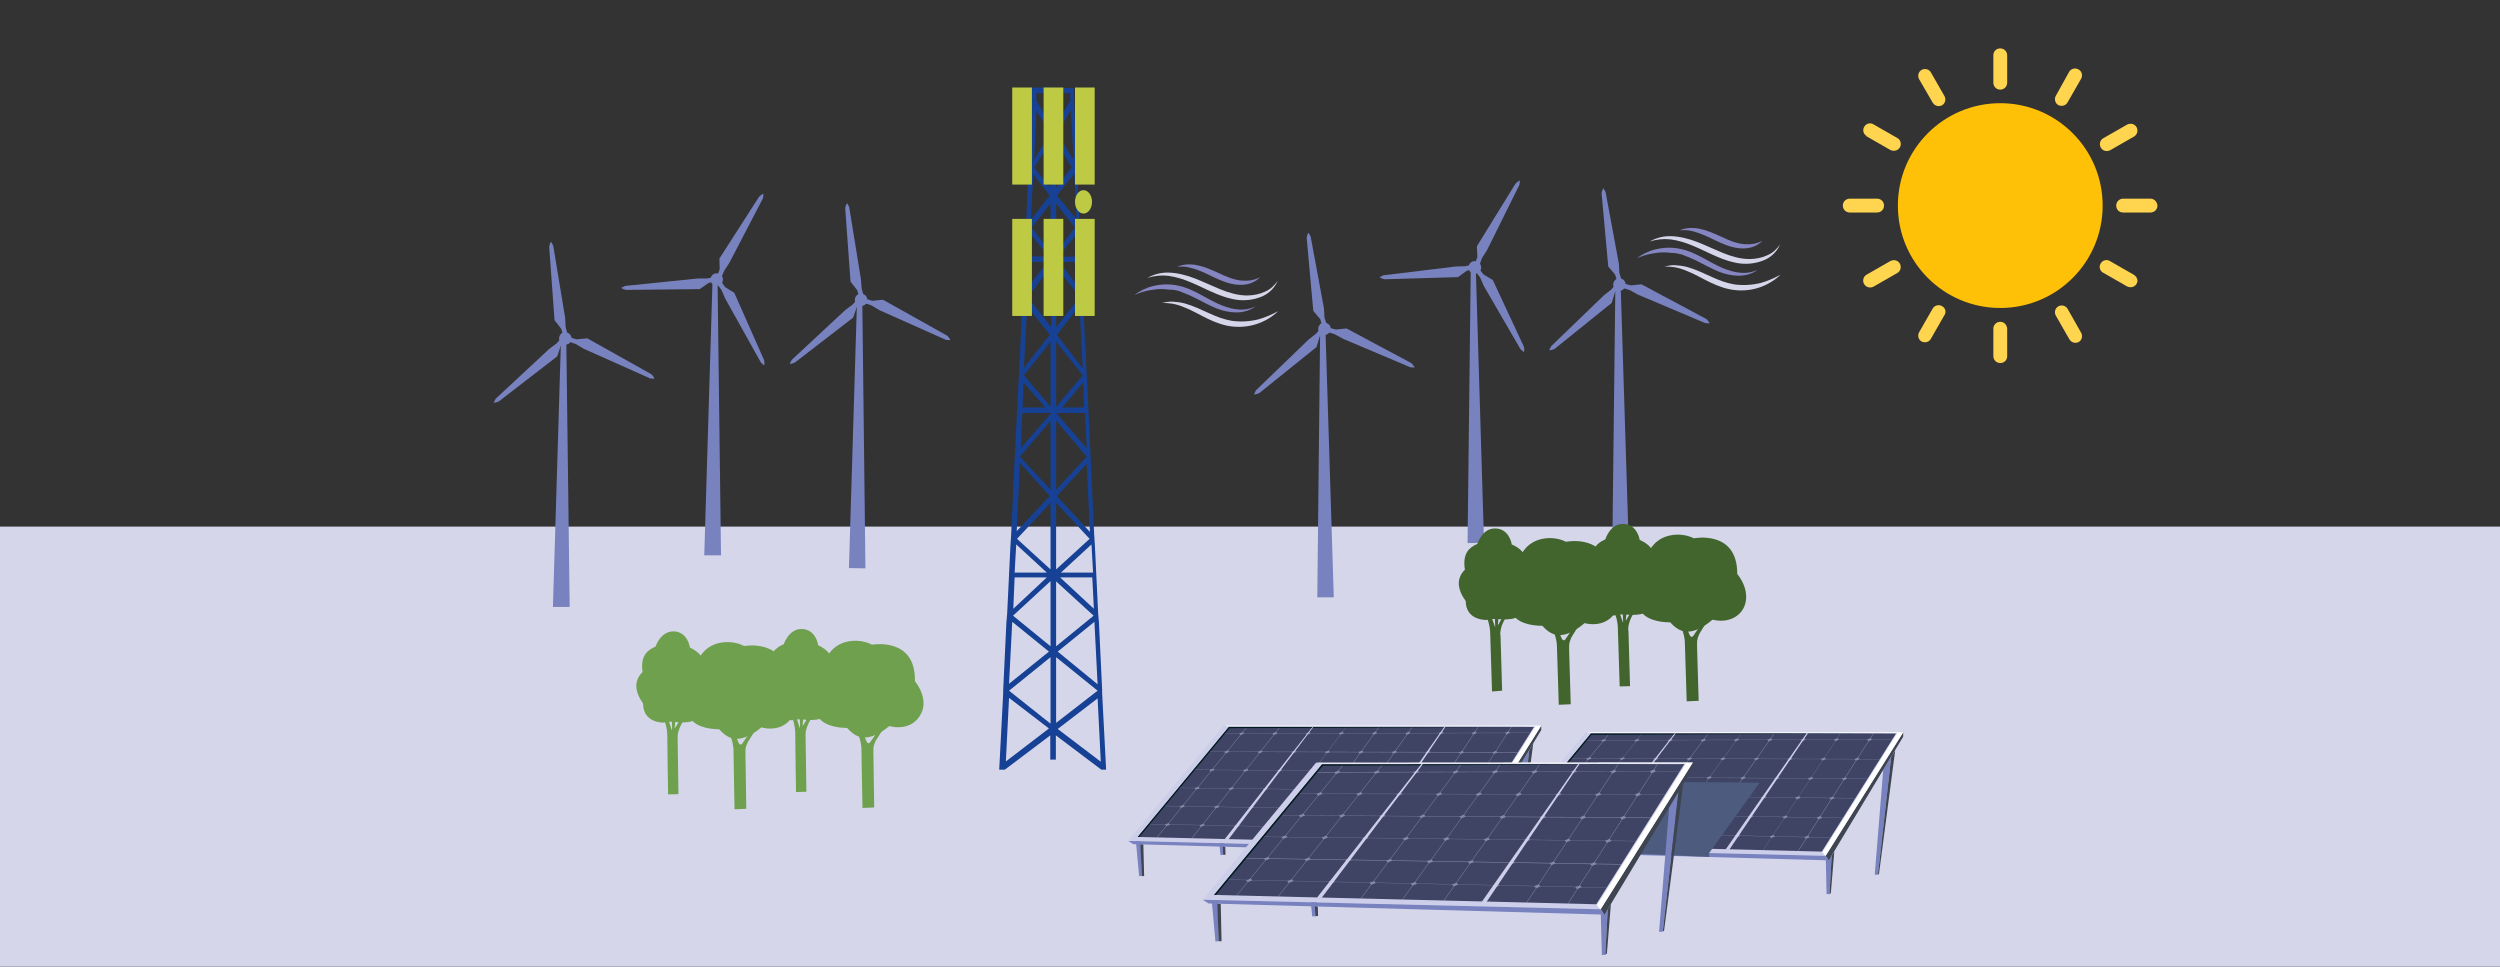 <?xml version="1.0" encoding="utf-8"?>
<!-- Generator: $$$/GeneralStr/196=Adobe Illustrator 27.6.0, SVG Export Plug-In . SVG Version: 6.00 Build 0)  -->
<svg version="1.1" id="Ebene_1" xmlns="http://www.w3.org/2000/svg" xmlns:xlink="http://www.w3.org/1999/xlink" x="0px" y="0px"
	 viewBox="0 0 940 363.6" style="enable-background:new 0 0 940 363.6;" xml:space="preserve">
<rect x="0" y="0" width="940" height="363.6" fill="#333333" stroke="none"/>
<style type="text/css">
	.st0{fill:#D6D6EB;}
	.st1{fill:#FFC107;}
	.st2{fill:#FFD54F;}
	.st3{fill:#7782BF;}
	.st4{fill:#3E4551;}
	.st5{fill:#CDCEE9;}
	.st6{fill:#3F4464;}
	.st7{fill:#001A1D;}
	.st8{fill:#FFFFFF;}
	.st9{opacity:0.49;}
	.st10{fill:#4D5B7F;}
	.st11{fill:#8585C2;}
	.st12{fill:#6EA04E;}
	.st13{fill:#42652E;}
	.st14{fill:#164194;}
	.st15{fill:#BECA44;}
</style>
<g id="HG">
</g>
<g id="Globus">
</g>
<rect y="198" class="st0" width="940" height="165.5"/>
<g>
	<circle class="st1" cx="752.1" cy="77.3" r="38.5"/>
	<g>
		<path class="st2" d="M752.1,33.7c1.4,0,2.6-1.1,2.6-2.6V20.8c0-1.4-1.1-2.6-2.6-2.6s-2.6,1.1-2.6,2.6v10.3
			C749.5,32.5,750.6,33.7,752.1,33.7z"/>
		<path class="st2" d="M752.1,121c-1.4,0-2.6,1.1-2.6,2.6v10.3c0,1.4,1.1,2.6,2.6,2.6s2.6-1.1,2.6-2.6v-10.3
			C754.6,122.1,753.5,121,752.1,121z"/>
		<path class="st2" d="M808.6,74.7h-10.3c-1.4,0-2.6,1.1-2.6,2.6s1.1,2.6,2.6,2.6h10.3c1.4,0,2.6-1.1,2.6-2.6
			C811.1,75.9,810,74.7,808.6,74.7z"/>
		<path class="st2" d="M708.4,77.3c0-1.4-1.1-2.6-2.6-2.6h-10.3c-1.4,0-2.6,1.1-2.6,2.6c0,1.4,1.1,2.6,2.6,2.6h10.3
			C707.3,79.9,708.4,78.7,708.4,77.3z"/>
		<path class="st2" d="M726.7,38.6c0.5,0.8,1.3,1.3,2.2,1.3c0.5,0,0.9-0.1,1.3-0.3c1.2-0.7,1.6-2.3,0.9-3.5l-5.1-8.9
			c-0.7-1.2-2.3-1.6-3.5-0.9s-1.6,2.3-0.9,3.5L726.7,38.6z"/>
		<path class="st2" d="M777.4,116.1c-0.7-1.2-2.3-1.6-3.5-0.9s-1.6,2.3-0.9,3.5l5.1,8.9c0.5,0.8,1.3,1.3,2.2,1.3
			c0.5,0,0.9-0.1,1.3-0.3c1.2-0.7,1.6-2.3,0.9-3.5L777.4,116.1z"/>
		<path class="st2" d="M792.1,56.8c0.5,0,0.9-0.1,1.3-0.3l8.9-5.1c1.3-0.7,1.7-2.2,1.1-3.5c-0.7-1.3-2.2-1.7-3.5-1.1
			c-0.1,0-0.1,0.1-0.2,0.1l-8.9,5.1c-1.2,0.7-1.6,2.3-0.9,3.5C790.3,56.3,791.2,56.8,792.1,56.8L792.1,56.8L792.1,56.8z"/>
		<path class="st2" d="M710.7,98.2l-8.9,5.1c-1.2,0.7-1.6,2.3-0.9,3.5c0.5,0.8,1.3,1.3,2.2,1.3c0.5,0,0.9-0.1,1.3-0.3l8.9-5.1
			c1.3-0.7,1.7-2.2,1.1-3.5c-0.7-1.3-2.2-1.7-3.5-1.1C710.9,98.1,710.8,98.2,710.7,98.2L710.7,98.2z"/>
		<path class="st2" d="M701.9,51.3l8.9,5.1c0.4,0.2,0.8,0.3,1.3,0.3c1.4,0,2.6-1.1,2.6-2.6c0-0.9-0.5-1.8-1.3-2.2l-8.9-5.1
			c-1.2-0.8-2.8-0.4-3.5,0.8c-0.8,1.2-0.4,2.8,0.8,3.5C701.7,51.2,701.8,51.2,701.9,51.3L701.9,51.3z"/>
		<path class="st2" d="M802.3,103.3l-8.9-5.1c-1.2-0.8-2.8-0.4-3.5,0.8c-0.8,1.2-0.4,2.8,0.8,3.5c0.1,0,0.1,0.1,0.2,0.1l8.9,5.1
			c0.4,0.2,0.8,0.3,1.3,0.3c1.4,0,2.6-1.1,2.6-2.6C803.6,104.6,803.1,103.8,802.3,103.3L802.3,103.3L802.3,103.3z"/>
		<path class="st2" d="M773.9,39.5c0.4,0.2,0.8,0.3,1.3,0.3c0.9,0,1.8-0.5,2.2-1.3l5.1-8.9c0.7-1.2,0.3-2.8-1-3.5
			c-1.2-0.7-2.8-0.3-3.5,0.9l-5,9C772.3,37.2,772.7,38.8,773.9,39.5z"/>
		<path class="st2" d="M730.2,115.1c-1.2-0.7-2.8-0.3-3.5,0.9l-5.1,8.9c-0.7,1.2-0.3,2.8,0.9,3.5c0.4,0.2,0.8,0.3,1.3,0.3
			c0.9,0,1.8-0.5,2.2-1.3l5.1-8.9C731.9,117.4,731.5,115.8,730.2,115.1L730.2,115.1z"/>
	</g>
</g>
<g>
	<g>
		<g>
			<g>
				<path class="st3" d="M608.7,99.2l-5-27l-0.8-1.4c-0.5,0.5-0.7,1.9-0.7,1.9l2.5,27.5l2.6,3.1l0.7,2.3l1.7-0.4l-0.8-2.5
					L608.7,99.2z"/>
			</g>
		</g>
		<g>
			<g>
				<path class="st3" d="M605.8,108.9l-2.8,2.2l-19.8,19.1l-0.7,1.5c0.7,0.1,2-0.5,2-0.5l21.5-17.3l1.2-3.9l1.5-1.9l-1.2-1.2
					L605.8,108.9z"/>
			</g>
		</g>
		<g>
			<g>
				<path class="st3" d="M641.5,119.9l-24.3-13l-4,0.4l-2.3-0.6l-0.6,1.6l2.5,0.8l3.1,1.7l25.3,10.7l1.6,0.1
					C642.6,120.8,641.5,119.9,641.5,119.9z"/>
			</g>
		</g>
		<g>
			<g>
				<path class="st3" d="M607.7,105c-1.1,0.7-1.5,2.1-0.8,3.2s2.1,1.5,3.2,0.8c1.1-0.7,1.5-2.1,0.8-3.2
					C610.3,104.7,608.9,104.4,607.7,105z"/>
			</g>
		</g>
	</g>
	<g>
		<g>
			<polygon class="st3" points="607.4,105.2 606.2,208 612.5,207.9 609.3,105.2 			"/>
		</g>
	</g>
</g>
<g>
	<g>
		<g>
			<g>
				<path class="st3" d="M497.8,115.9l-5-27l-0.8-1.4c-0.5,0.5-0.7,1.9-0.7,1.9l2.5,27.5l2.6,3.1l0.7,2.3l1.7-0.4l-0.8-2.5
					L497.8,115.9z"/>
			</g>
		</g>
		<g>
			<g>
				<path class="st3" d="M494.8,125.5l-2.8,2.2l-19.8,19.1l-0.7,1.5c0.7,0.1,2-0.5,2-0.5l21.5-17.3l1.2-3.9l1.5-1.9l-1.2-1.2
					L494.8,125.5z"/>
			</g>
		</g>
		<g>
			<g>
				<path class="st3" d="M530.6,136.5l-24.3-13l-4,0.4l-2.3-0.6l-0.6,1.6l2.5,0.8l3.1,1.7l25.3,10.7l1.6,0.1
					C531.6,137.4,530.6,136.5,530.6,136.5z"/>
			</g>
		</g>
		<g>
			<g>
				<path class="st3" d="M496.8,121.6c-1.1,0.7-1.5,2.1-0.8,3.2s2.1,1.5,3.2,0.8s1.5-2.1,0.8-3.2C499.3,121.4,497.9,121,496.8,121.6
					z"/>
			</g>
		</g>
	</g>
	<g>
		<g>
			<polygon class="st3" points="496.4,121.8 495.3,224.6 501.5,224.6 498.3,121.8 			"/>
		</g>
	</g>
</g>
<g>
	<g>
		<g>
			<g>
				<path class="st3" d="M569.8,69.1l-14.5,23.5l0.2,4l-0.8,2.3l1.6,0.7l0.9-2.5l1.9-3l12.2-24.6l0.2-1.6
					C570.8,68,569.8,69.1,569.8,69.1z"/>
			</g>
		</g>
		<g>
			<g>
				<path class="st3" d="M550.9,100.1l-3.5,0.1l-27.2,3.3l-1.5,0.7c0.5,0.5,1.9,0.8,1.9,0.8l27.6-0.8l3.3-2.4l2.3-0.6l-0.3-1.7
					L550.9,100.1z"/>
			</g>
		</g>
		<g>
			<g>
				<path class="st3" d="M561.3,105.3l-3.5-2.1l-1.5-1.9l-1.4,0.9l1.6,2.1l1.4,3.2l13.8,23.8l1.3,1.1c0.3-0.7,0-2,0-2L561.3,105.3z"
					/>
			</g>
		</g>
		<g>
			<g>
				<path class="st3" d="M554.8,98.2c-1.3-0.2-2.5,0.8-2.6,2.1c-0.2,1.3,0.8,2.5,2.1,2.6c1.3,0.2,2.5-0.8,2.6-2.1
					C557,99.5,556.1,98.3,554.8,98.2z"/>
			</g>
		</g>
	</g>
	<g>
		<g>
			<polygon class="st3" points="553,101.1 551.8,204.2 558,204.1 554.9,101.1 			"/>
		</g>
	</g>
</g>
<g>
	<g>
		<g>
			<g>
				<g>
					<path class="st3" d="M323.7,104.9l-4.4-27.1l-0.8-1.4c-0.5,0.5-0.7,1.9-0.7,1.9l2,27.6l2.5,3.2l0.7,2.3l1.7-0.3l-0.7-2.5
						L323.7,104.9z"/>
				</g>
			</g>
			<g>
				<g>
					<path class="st3" d="M320.6,114.5l-2.8,2.1l-20.1,18.7l-0.8,1.5c0.7,0.1,2-0.5,2-0.5l21.9-16.9l1.3-3.8l1.5-1.9l-1.2-1.2
						L320.6,114.5z"/>
				</g>
			</g>
			<g>
				<g>
					<path class="st3" d="M356.1,126.2L332,112.7l-4,0.4l-2.3-0.7l-0.6,1.6l2.5,0.8l3,1.8l25.1,11.2l1.6,0.1
						C357.2,127.1,356.1,126.2,356.1,126.2z"/>
				</g>
			</g>
			<g>
				<g>
					<path class="st3" d="M322.6,110.7c-1.1,0.6-1.5,2.1-0.9,3.2s2.1,1.5,3.2,0.9s1.5-2.1,0.9-3.2S323.7,110.1,322.6,110.7z"/>
				</g>
			</g>
		</g>
		<g>
			<g>
				<polygon class="st3" points="322.3,110.9 319.2,213.6 325.4,213.7 324.2,110.9 				"/>
			</g>
		</g>
	</g>
	<g>
		<g>
			<g>
				<g>
					<path class="st3" d="M212.5,119.5L208,92.3l-0.8-1.4c-0.5,0.5-0.7,1.9-0.7,1.9l2,27.6l2.5,3.2l0.7,2.3l1.7-0.3l-0.7-2.5
						L212.5,119.5z"/>
				</g>
			</g>
			<g>
				<g>
					<path class="st3" d="M209.3,129.1l-2.8,2.1l-20.1,18.7l-0.8,1.5c0.7,0.1,2-0.5,2-0.5l21.9-16.9l1.3-3.8l1.5-1.9l-1.2-1.2
						L209.3,129.1z"/>
				</g>
			</g>
			<g>
				<g>
					<path class="st3" d="M244.9,140.7l-24.1-13.5l-4,0.4l-2.3-0.7l-0.6,1.6l2.5,0.8l3,1.8l25.1,11.2l1.6,0.1
						C245.9,141.6,244.9,140.7,244.9,140.7z"/>
				</g>
			</g>
			<g>
				<g>
					<path class="st3" d="M211.4,125.2c-1.1,0.6-1.5,2.1-0.9,3.2c0.6,1.1,2.1,1.5,3.2,0.9c1.1-0.6,1.5-2.1,0.9-3.2
						C213.9,125,212.5,124.6,211.4,125.2z"/>
				</g>
			</g>
		</g>
		<g>
			<g>
				<polygon class="st3" points="211,125.4 207.9,228.2 214.2,228.2 212.9,125.4 				"/>
			</g>
		</g>
	</g>
	<g>
		<g>
			<g>
				<g>
					<path class="st3" d="M285.4,74l-14.9,23.2l0.1,4l-0.8,2.3l1.5,0.7l1-2.4l1.9-2.9l12.7-24.4l0.2-1.6C286.3,73,285.4,74,285.4,74
						z"/>
				</g>
			</g>
			<g>
				<g>
					<path class="st3" d="M265.9,104.7h-3.5l-27.3,2.8l-1.5,0.7c0.5,0.6,1.9,0.8,1.9,0.8l27.6-0.3l3.3-2.3l2.3-0.6l-0.2-1.7
						L265.9,104.7z"/>
				</g>
			</g>
			<g>
				<g>
					<path class="st3" d="M276.1,110.1l-3.4-2.1l-1.4-1.9l-1.5,0.9l1.5,2.1l1.4,3.2l13.4,24l1.2,1.1c0.3-0.7,0-2,0-2L276.1,110.1z"
						/>
				</g>
			</g>
			<g>
				<g>
					<path class="st3" d="M269.8,102.8c-1.3-0.2-2.5,0.7-2.6,2c-0.2,1.3,0.7,2.5,2,2.6c1.3,0.2,2.5-0.7,2.6-2
						C272,104.2,271.1,103,269.8,102.8z"/>
				</g>
			</g>
		</g>
		<g>
			<g>
				<polygon class="st3" points="267.9,105.8 264.8,208.8 271.1,208.8 269.8,105.8 				"/>
			</g>
		</g>
	</g>
</g>
<g>
	<polygon class="st3" points="600.2,279.7 596,324 595,324 591.1,285.1 	"/>
	<polygon class="st4" points="596,324 595.9,320.6 596.8,320.9 596.9,323.9 	"/>
	<polygon class="st3" points="711.1,284.5 706.1,328.9 704.9,328.9 708.1,289.4 	"/>
	<polygon class="st3" points="688.7,321.8 687.9,336.2 686.8,336.2 686.5,323.5 	"/>
	<polygon class="st3" points="565.1,317.5 565.4,331.9 564.4,332 563.2,318.8 	"/>
	<polygon class="st4" points="715.6,277 687.6,323.5 686.4,321.8 715.6,275.3 	"/>
	<polygon class="st5" points="715.6,275.3 596.2,275.3 560.3,318.8 686.4,321.8 	"/>
	<polygon class="st6" points="712.9,275.8 598.2,275.8 563.9,317.2 685,320.2 	"/>
	<polygon class="st3" points="560.3,318.8 562.2,320 687.6,323.5 686.4,321.8 	"/>
	<polygon class="st7" points="564.6,317.3 598.4,276.3 712.9,275.8 598.2,275.8 563.9,317.2 	"/>
	<polygon class="st8" points="686.4,321.8 685.2,320.5 713.4,275.6 597.8,275.6 596.5,275.3 715.6,275.3 	"/>
	<g class="st9">
		<polygon class="st5" points="702.6,278.7 703.9,278.1 703.3,277.5 702,278.1 		"/>
		<polygon class="st5" points="690.1,278.7 691.4,278.1 690.9,277.5 689.5,278.1 		"/>
		<polygon class="st5" points="677.5,278.8 678.9,278.2 678.4,277.6 677,278.2 		"/>
		<polygon class="st5" points="665,278.8 666.4,278.2 665.9,277.6 664.5,278.2 		"/>
		<polygon class="st5" points="652.5,278.8 653.9,278.2 653.4,277.6 652,278.2 		"/>
		<polygon class="st5" points="640,278.9 641.4,278.3 640.9,277.7 639.5,278.3 		"/>
		<polygon class="st5" points="627.5,278.9 628.9,278.3 628.4,277.7 627,278.3 		"/>
		<polygon class="st5" points="615,278.9 616.4,278.3 615.9,277.8 614.5,278.3 		"/>
		<polygon class="st5" points="602.5,278.9 603.9,278.4 603.4,277.8 602,278.4 		"/>
		<polygon class="st5" points="697.8,286 699.2,285.4 698.6,284.8 697.3,285.4 		"/>
		<polygon class="st5" points="685.2,286 686.6,285.4 686,284.8 684.7,285.4 		"/>
		<polygon class="st5" points="672.6,286 674,285.4 673.4,284.8 672.1,285.4 		"/>
		<polygon class="st5" points="660,285.9 661.4,285.3 660.8,284.8 659.5,285.3 		"/>
		<polygon class="st5" points="647.4,285.9 648.8,285.3 648.2,284.7 646.9,285.3 		"/>
		<polygon class="st5" points="634.8,285.9 636.2,285.3 635.7,284.7 634.2,285.3 		"/>
		<polygon class="st5" points="622.2,285.9 623.6,285.3 623.1,284.7 621.6,285.3 		"/>
		<polygon class="st5" points="609.5,285.8 611,285.2 610.5,284.7 609,285.2 		"/>
		<polygon class="st5" points="596.9,285.8 598.4,285.2 597.9,284.6 596.4,285.2 		"/>
		<polygon class="st5" points="693.1,293.4 694.5,292.8 693.9,292.2 692.6,292.8 		"/>
		<polygon class="st5" points="680.4,293.3 681.8,292.7 681.2,292.1 679.8,292.7 		"/>
		<polygon class="st5" points="667.7,293.2 669.1,292.6 668.5,292 667.1,292.6 		"/>
		<polygon class="st5" points="655,293.1 656.4,292.5 655.8,291.9 654.4,292.5 		"/>
		<polygon class="st5" points="642.2,293 643.6,292.4 643.1,291.8 641.7,292.4 		"/>
		<polygon class="st5" points="629.5,292.9 630.9,292.3 630.4,291.7 629,292.3 		"/>
		<polygon class="st5" points="616.8,292.8 618.2,292.2 617.7,291.7 616.3,292.2 		"/>
		<polygon class="st5" points="604.1,292.7 605.5,292.2 605,291.6 603.6,292.1 		"/>
		<polygon class="st5" points="591.3,292.6 592.8,292.1 592.3,291.5 590.8,292.1 		"/>
		<polygon class="st5" points="688.4,300.7 689.8,300.1 689.2,299.5 687.8,300.1 		"/>
		<polygon class="st5" points="675.6,300.6 677,300 676.4,299.3 675,299.9 		"/>
		<polygon class="st5" points="662.8,300.4 664.2,299.8 663.6,299.2 662.2,299.8 		"/>
		<polygon class="st5" points="649.9,300.3 651.3,299.7 650.8,299.1 649.4,299.6 		"/>
		<polygon class="st5" points="637.1,300.1 638.5,299.5 638,298.9 636.5,299.5 		"/>
		<polygon class="st5" points="624.3,299.9 625.7,299.4 625.1,298.8 623.7,299.3 		"/>
		<polygon class="st5" points="611.4,299.8 612.9,299.2 612.3,298.6 610.9,299.2 		"/>
		<polygon class="st5" points="598.6,299.6 600,299.1 599.5,298.5 598.1,299 		"/>
		<polygon class="st5" points="585.8,299.5 587.2,298.9 586.7,298.3 585.3,298.9 		"/>
		<polygon class="st5" points="683.7,308.1 685.1,307.5 684.5,306.8 683.1,307.4 		"/>
		<polygon class="st5" points="670.8,307.8 672.2,307.2 671.6,306.6 670.2,307.2 		"/>
		<polygon class="st5" points="657.8,307.6 659.2,307 658.7,306.4 657.3,307 		"/>
		<polygon class="st5" points="644.9,307.4 646.3,306.8 645.7,306.2 644.3,306.8 		"/>
		<polygon class="st5" points="632,307.2 633.4,306.6 632.8,306 631.4,306.6 		"/>
		<polygon class="st5" points="619,307 620.4,306.4 619.9,305.8 618.5,306.4 		"/>
		<polygon class="st5" points="606.1,306.8 607.5,306.2 607,305.6 605.5,306.2 		"/>
		<polygon class="st5" points="593.1,306.5 594.6,306 594,305.4 592.6,305.9 		"/>
		<polygon class="st5" points="580.2,306.3 581.6,305.8 581.1,305.2 579.7,305.7 		"/>
		<polygon class="st5" points="679,315.4 680.4,314.8 679.8,314.2 678.4,314.8 		"/>
		<polygon class="st5" points="666,315.1 667.4,314.5 666.8,313.9 665.4,314.5 		"/>
		<polygon class="st5" points="652.9,314.8 654.3,314.3 653.7,313.6 652.3,314.2 		"/>
		<polygon class="st5" points="639.9,314.6 641.3,314 640.7,313.4 639.3,313.9 		"/>
		<polygon class="st5" points="626.8,314.3 628.2,313.7 627.7,313.1 626.2,313.7 		"/>
		<polygon class="st5" points="613.8,314 615.2,313.4 614.6,312.8 613.2,313.4 		"/>
		<polygon class="st5" points="600.7,313.7 602.2,313.2 601.6,312.6 600.2,313.1 		"/>
		<polygon class="st5" points="587.7,313.4 589.1,312.9 588.6,312.3 587.1,312.8 		"/>
		<polygon class="st5" points="574.6,313.2 576.1,312.6 575.5,312 574.1,312.6 		"/>
		<polygon class="st5" points="571,317.4 571.2,317.4 604.8,276.3 604.6,276.3 		"/>
		<polygon class="st5" points="584.2,317.7 584.3,317.7 617.2,276.2 617.1,276.2 		"/>
		<polygon class="st5" points="597.3,318 597.5,318.1 629.7,276.2 629.5,276.2 		"/>
		<polygon class="st5" points="610.4,318.4 610.6,318.4 642.2,276.1 642,276.1 		"/>
		<polygon class="st5" points="623.5,318.7 623.7,318.7 654.6,276.1 654.5,276.1 		"/>
		<polygon class="st5" points="636.6,319 636.8,319 667.1,276 666.9,276 		"/>
		<polygon class="st5" points="649.7,319.3 649.9,319.3 679.6,275.9 679.4,275.9 		"/>
		<polygon class="st5" points="662.9,319.6 663,319.6 692,275.9 691.9,275.9 		"/>
		<polygon class="st5" points="676,320 676.2,320 704.5,275.8 704.3,275.8 		"/>
		<polygon class="st5" points="711.5,278.1 711.5,278 596.7,278.3 596.7,278.4 		"/>
		<polygon class="st5" points="706.8,285.5 706.9,285.4 591.1,285.1 591,285.2 		"/>
		<polygon class="st5" points="702.2,292.9 702.3,292.8 585.5,292 585.4,292.1 		"/>
		<polygon class="st5" points="697.6,300.2 697.6,300.1 579.9,298.8 579.8,298.9 		"/>
		<polygon class="st5" points="692.9,307.6 693,307.5 574.2,305.6 574.2,305.7 		"/>
		<polygon class="st5" points="688.3,315 688.4,314.9 568.6,312.4 568.5,312.5 		"/>
	</g>
	<polygon class="st4" points="687.9,336.2 688.4,335.8 689.7,320.1 688.7,321.8 	"/>
	<polygon class="st4" points="712.6,282.1 706.5,328.6 706.1,328.9 711.1,284.5 	"/>
	<polygon class="st4" points="566,320.1 566.3,331.9 565.4,331.9 564.9,320 	"/>
	<polygon class="st5" points="680,275.4 650.2,319.5 648.7,319.6 679.5,275.4 	"/>
	<polygon class="st5" points="596.6,318.1 629.7,275.7 630.1,275.7 597.8,318.4 	"/>
	<polygon class="st3" points="464.1,277.1 459.9,321.4 458.9,321.5 455,282.6 	"/>
	<polygon class="st4" points="459.9,321.4 459.8,318.1 460.7,318.4 460.8,321.4 	"/>
	<polygon class="st3" points="575,282 570,326.4 568.8,326.4 572,286.9 	"/>
	<polygon class="st3" points="552.5,319.2 551.8,333.7 550.7,333.7 550.3,320.9 	"/>
	<polygon class="st3" points="428.9,315 429.3,329.4 428.3,329.4 427.1,316.3 	"/>
	<polygon class="st4" points="579.5,274.5 551.5,321 550.3,319.3 579.5,272.8 	"/>
	<polygon class="st5" points="579.5,272.8 460.1,272.8 424.2,316.2 550.3,319.3 	"/>
	<polygon class="st6" points="576.8,273.3 462.1,273.3 427.8,314.7 548.9,317.6 	"/>
	<polygon class="st3" points="424.2,316.2 426.1,317.4 551.5,321 550.3,319.3 	"/>
	<polygon class="st7" points="428.4,314.7 462.3,273.8 576.8,273.3 462.1,273.3 427.8,314.7 	"/>
	<polygon class="st8" points="550.3,319.3 549.1,318 577.3,273.1 461.7,273.1 460.4,272.8 579.5,272.8 	"/>
	<g class="st9">
		<polygon class="st5" points="566.4,276.2 567.8,275.5 567.2,274.9 565.9,275.6 		"/>
		<polygon class="st5" points="553.9,276.2 555.3,275.6 554.7,275 553.4,275.6 		"/>
		<polygon class="st5" points="541.4,276.2 542.8,275.6 542.3,275 540.9,275.6 		"/>
		<polygon class="st5" points="528.9,276.3 530.3,275.7 529.8,275.1 528.4,275.7 		"/>
		<polygon class="st5" points="516.4,276.3 517.8,275.7 517.3,275.1 515.9,275.7 		"/>
		<polygon class="st5" points="503.9,276.3 505.3,275.7 504.8,275.1 503.4,275.7 		"/>
		<polygon class="st5" points="491.4,276.3 492.8,275.8 492.3,275.2 490.9,275.8 		"/>
		<polygon class="st5" points="478.9,276.4 480.3,275.8 479.8,275.2 478.4,275.8 		"/>
		<polygon class="st5" points="466.4,276.4 467.8,275.8 467.3,275.3 465.9,275.8 		"/>
		<polygon class="st5" points="561.7,283.5 563.1,282.9 562.5,282.3 561.2,282.9 		"/>
		<polygon class="st5" points="549.1,283.5 550.5,282.9 549.9,282.3 548.6,282.9 		"/>
		<polygon class="st5" points="536.5,283.4 537.9,282.8 537.3,282.2 535.9,282.8 		"/>
		<polygon class="st5" points="523.9,283.4 525.3,282.8 524.7,282.2 523.3,282.8 		"/>
		<polygon class="st5" points="511.3,283.4 512.7,282.8 512.1,282.2 510.7,282.8 		"/>
		<polygon class="st5" points="498.7,283.3 500.1,282.8 499.5,282.2 498.1,282.8 		"/>
		<polygon class="st5" points="486,283.3 487.5,282.7 486.9,282.2 485.5,282.7 		"/>
		<polygon class="st5" points="473.4,283.3 474.8,282.7 474.3,282.1 472.9,282.7 		"/>
		<polygon class="st5" points="460.8,283.3 462.2,282.7 461.7,282.1 460.3,282.7 		"/>
		<polygon class="st5" points="557,290.8 558.4,290.2 557.8,289.6 556.4,290.2 		"/>
		<polygon class="st5" points="544.3,290.7 545.7,290.1 545.1,289.5 543.7,290.1 		"/>
		<polygon class="st5" points="531.6,290.7 533,290.1 532.4,289.4 531,290 		"/>
		<polygon class="st5" points="518.8,290.6 520.2,290 519.7,289.4 518.3,290 		"/>
		<polygon class="st5" points="506.1,290.5 507.5,289.9 507,289.3 505.6,289.9 		"/>
		<polygon class="st5" points="493.4,290.4 494.8,289.8 494.3,289.2 492.9,289.8 		"/>
		<polygon class="st5" points="480.7,290.3 482.1,289.7 481.6,289.1 480.2,289.7 		"/>
		<polygon class="st5" points="468,290.2 469.4,289.6 468.9,289 467.4,289.6 		"/>
		<polygon class="st5" points="455.2,290.1 456.7,289.5 456.2,289 454.7,289.5 		"/>
		<polygon class="st5" points="552.3,298.2 553.7,297.6 553.1,297 551.7,297.6 		"/>
		<polygon class="st5" points="539.5,298 540.9,297.4 540.3,296.8 538.9,297.4 		"/>
		<polygon class="st5" points="526.6,297.9 528,297.3 527.5,296.7 526.1,297.3 		"/>
		<polygon class="st5" points="513.8,297.7 515.2,297.1 514.7,296.5 513.3,297.1 		"/>
		<polygon class="st5" points="501,297.6 502.4,297 501.8,296.4 500.4,297 		"/>
		<polygon class="st5" points="488.1,297.4 489.6,296.8 489,296.2 487.6,296.8 		"/>
		<polygon class="st5" points="475.3,297.2 476.7,296.7 476.2,296.1 474.8,296.7 		"/>
		<polygon class="st5" points="462.5,297.1 463.9,296.5 463.4,295.9 462,296.5 		"/>
		<polygon class="st5" points="449.7,296.9 451.1,296.4 450.6,295.8 449.1,296.4 		"/>
		<polygon class="st5" points="547.6,305.5 549,304.9 548.4,304.3 547,304.9 		"/>
		<polygon class="st5" points="534.7,305.3 536,304.7 535.5,304.1 534.1,304.7 		"/>
		<polygon class="st5" points="521.7,305.1 523.1,304.5 522.5,303.9 521.1,304.5 		"/>
		<polygon class="st5" points="508.8,304.9 510.2,304.3 509.6,303.7 508.2,304.3 		"/>
		<polygon class="st5" points="495.8,304.6 497.3,304.1 496.7,303.5 495.3,304 		"/>
		<polygon class="st5" points="482.9,304.4 484.3,303.9 483.8,303.3 482.3,303.8 		"/>
		<polygon class="st5" points="470,304.2 471.4,303.6 470.8,303 469.4,303.6 		"/>
		<polygon class="st5" points="457,304 458.5,303.4 457.9,302.8 456.5,303.4 		"/>
		<polygon class="st5" points="444.1,303.8 445.5,303.2 445,302.6 443.5,303.2 		"/>
		<polygon class="st5" points="542.9,312.9 544.3,312.3 543.7,311.6 542.3,312.2 		"/>
		<polygon class="st5" points="529.8,312.6 531.2,312 530.6,311.4 529.2,311.9 		"/>
		<polygon class="st5" points="516.8,312.3 518.2,311.7 517.6,311.1 516.2,311.7 		"/>
		<polygon class="st5" points="503.7,312 505.2,311.4 504.6,310.8 503.2,311.4 		"/>
		<polygon class="st5" points="490.7,311.7 492.1,311.2 491.5,310.6 490.1,311.1 		"/>
		<polygon class="st5" points="477.6,311.5 479.1,310.9 478.5,310.3 477.1,310.9 		"/>
		<polygon class="st5" points="464.6,311.2 466,310.6 465.5,310 464,310.6 		"/>
		<polygon class="st5" points="451.5,310.9 453,310.3 452.5,309.7 451,310.3 		"/>
		<polygon class="st5" points="438.5,310.6 440,310.1 439.4,309.5 438,310 		"/>
		<polygon class="st5" points="434.9,314.9 435.1,314.9 468.7,273.7 468.5,273.7 		"/>
		<polygon class="st5" points="448,315.2 448.2,315.2 481.1,273.7 480.9,273.7 		"/>
		<polygon class="st5" points="461.2,315.5 461.3,315.5 493.6,273.6 493.4,273.6 		"/>
		<polygon class="st5" points="474.3,315.8 474.5,315.8 506,273.6 505.9,273.6 		"/>
		<polygon class="st5" points="487.4,316.2 487.6,316.2 518.5,273.5 518.3,273.5 		"/>
		<polygon class="st5" points="500.5,316.5 500.7,316.5 531,273.5 530.8,273.5 		"/>
		<polygon class="st5" points="513.6,316.8 513.8,316.8 543.4,273.4 543.3,273.4 		"/>
		<polygon class="st5" points="526.7,317.1 526.9,317.1 555.9,273.4 555.7,273.4 		"/>
		<polygon class="st5" points="539.9,317.4 540,317.4 568.4,273.3 568.2,273.3 		"/>
		<polygon class="st5" points="575.3,275.6 575.4,275.5 460.6,275.8 460.5,275.9 		"/>
		<polygon class="st5" points="570.7,283 570.8,282.8 455,282.6 454.9,282.7 		"/>
		<polygon class="st5" points="566.1,290.3 566.1,290.2 449.4,289.4 449.3,289.5 		"/>
		<polygon class="st5" points="561.4,297.7 561.5,297.6 443.7,296.2 443.7,296.3 		"/>
		<polygon class="st5" points="556.8,305.1 556.9,305 438.1,303 438,303.1 		"/>
		<polygon class="st5" points="552.2,312.4 552.2,312.3 432.5,309.8 432.4,309.9 		"/>
	</g>
	<polygon class="st4" points="551.8,333.7 552.3,333.2 553.6,317.5 552.5,319.2 	"/>
	<polygon class="st4" points="576.5,279.5 570.4,326 570,326.4 575,282 	"/>
	<polygon class="st4" points="429.9,317.5 430.2,329.4 429.3,329.4 428.8,317.5 	"/>
	<polygon class="st5" points="543.8,272.8 514.1,317 512.5,317 543.4,272.8 	"/>
	<polygon class="st5" points="460.5,315.5 493.6,273.2 493.9,273.2 461.7,315.9 	"/>
	<polygon class="st10" points="642.6,322.2 642.6,320.8 661.6,294.3 577.3,293.6 563.2,318.8 	"/>
	<polygon class="st3" points="499.5,291.9 494.6,344.5 493.4,344.6 488.7,298.4 	"/>
	<polygon class="st4" points="494.6,344.5 494.4,340.5 495.5,340.9 495.6,344.4 	"/>
	<polygon class="st3" points="631.1,297.7 625.2,350.3 623.8,350.4 627.6,303.5 	"/>
	<polygon class="st3" points="604.5,341.9 603.6,359 602.3,359.1 601.9,343.9 	"/>
	<polygon class="st3" points="457.8,336.8 458.2,353.9 457,354 455.6,338.4 	"/>
	<polygon class="st4" points="636.5,288.8 603.3,343.9 601.8,341.9 636.5,286.7 	"/>
	<polygon class="st5" points="636.5,286.7 494.8,286.8 452.2,338.3 601.8,341.9 	"/>
	<polygon class="st6" points="633.3,287.3 497.1,287.4 456.5,336.5 600.2,340 	"/>
	<polygon class="st3" points="452.2,338.3 454.4,339.7 603.3,343.9 601.8,341.9 	"/>
	<polygon class="st7" points="457.2,336.5 497.4,287.9 633.3,287.3 497.1,287.4 456.5,336.5 	"/>
	<polygon class="st8" points="601.8,341.9 600.4,340.4 633.9,287.1 496.7,287.1 495.1,286.8 636.5,286.7 	"/>
	<g class="st9">
		<polygon class="st5" points="621,290.8 622.6,290 621.9,289.3 620.3,290 		"/>
		<polygon class="st5" points="606.2,290.8 607.8,290.1 607.1,289.4 605.5,290.1 		"/>
		<polygon class="st5" points="591.3,290.8 592.9,290.1 592.3,289.4 590.7,290.1 		"/>
		<polygon class="st5" points="576.5,290.9 578.1,290.2 577.5,289.5 575.8,290.2 		"/>
		<polygon class="st5" points="561.6,290.9 563.3,290.2 562.6,289.5 561,290.2 		"/>
		<polygon class="st5" points="546.8,290.9 548.4,290.2 547.8,289.6 546.2,290.3 		"/>
		<polygon class="st5" points="531.9,291 533.6,290.3 533,289.6 531.3,290.3 		"/>
		<polygon class="st5" points="517.1,291 518.8,290.3 518.2,289.7 516.5,290.3 		"/>
		<polygon class="st5" points="502.3,291.1 503.9,290.4 503.4,289.7 501.7,290.4 		"/>
		<polygon class="st5" points="615.4,299.5 617,298.8 616.3,298 614.7,298.7 		"/>
		<polygon class="st5" points="600.4,299.4 602.1,298.7 601.4,298 599.8,298.7 		"/>
		<polygon class="st5" points="585.5,299.4 587.1,298.7 586.4,298 584.8,298.7 		"/>
		<polygon class="st5" points="570.5,299.4 572.1,298.7 571.5,297.9 569.8,298.7 		"/>
		<polygon class="st5" points="555.5,299.3 557.2,298.6 556.5,297.9 554.9,298.6 		"/>
		<polygon class="st5" points="540.6,299.3 542.2,298.6 541.6,297.9 539.9,298.6 		"/>
		<polygon class="st5" points="525.6,299.3 527.3,298.6 526.6,297.9 525,298.6 		"/>
		<polygon class="st5" points="510.6,299.2 512.3,298.5 511.7,297.8 510,298.5 		"/>
		<polygon class="st5" points="495.6,299.2 497.3,298.5 496.7,297.8 495,298.5 		"/>
		<polygon class="st5" points="609.8,308.2 611.4,307.5 610.7,306.7 609.1,307.4 		"/>
		<polygon class="st5" points="594.7,308.1 596.3,307.4 595.7,306.6 594,307.3 		"/>
		<polygon class="st5" points="579.6,308 581.3,307.3 580.6,306.5 578.9,307.2 		"/>
		<polygon class="st5" points="564.5,307.9 566.2,307.2 565.5,306.4 563.9,307.1 		"/>
		<polygon class="st5" points="549.4,307.7 551.1,307 550.4,306.3 548.8,307 		"/>
		<polygon class="st5" points="534.3,307.6 536,306.9 535.4,306.2 533.7,306.9 		"/>
		<polygon class="st5" points="519.2,307.5 520.9,306.8 520.3,306.1 518.6,306.8 		"/>
		<polygon class="st5" points="504.1,307.4 505.8,306.7 505.2,306 503.5,306.7 		"/>
		<polygon class="st5" points="489,307.3 490.7,306.6 490.1,305.9 488.4,306.6 		"/>
		<polygon class="st5" points="604.2,316.9 605.9,316.2 605.2,315.4 603.5,316.2 		"/>
		<polygon class="st5" points="589,316.7 590.6,316 589.9,315.3 588.3,316 		"/>
		<polygon class="st5" points="573.8,316.5 575.4,315.8 574.7,315.1 573.1,315.8 		"/>
		<polygon class="st5" points="558.5,316.3 560.2,315.6 559.5,314.9 557.9,315.6 		"/>
		<polygon class="st5" points="543.3,316.2 545,315.5 544.3,314.7 542.7,315.4 		"/>
		<polygon class="st5" points="528.1,316 529.8,315.3 529.1,314.6 527.4,315.3 		"/>
		<polygon class="st5" points="512.9,315.8 514.5,315.1 513.9,314.4 512.2,315.1 		"/>
		<polygon class="st5" points="497.6,315.6 499.3,314.9 498.7,314.2 497,314.9 		"/>
		<polygon class="st5" points="482.4,315.4 484.1,314.8 483.5,314.1 481.8,314.7 		"/>
		<polygon class="st5" points="598.6,325.6 600.3,324.9 599.6,324.1 597.9,324.9 		"/>
		<polygon class="st5" points="583.3,325.3 584.9,324.6 584.2,323.9 582.6,324.6 		"/>
		<polygon class="st5" points="567.9,325.1 569.6,324.4 568.9,323.7 567.2,324.4 		"/>
		<polygon class="st5" points="552.6,324.8 554.2,324.1 553.6,323.4 551.9,324.1 		"/>
		<polygon class="st5" points="537.2,324.6 538.9,323.9 538.2,323.2 536.5,323.8 		"/>
		<polygon class="st5" points="521.8,324.3 523.5,323.6 522.9,322.9 521.2,323.6 		"/>
		<polygon class="st5" points="506.5,324.1 508.2,323.4 507.6,322.7 505.8,323.3 		"/>
		<polygon class="st5" points="491.1,323.8 492.8,323.1 492.2,322.4 490.5,323.1 		"/>
		<polygon class="st5" points="475.8,323.5 477.5,322.9 476.9,322.2 475.2,322.8 		"/>
		<polygon class="st5" points="593,334.3 594.7,333.6 594,332.9 592.3,333.6 		"/>
		<polygon class="st5" points="577.6,334 579.2,333.3 578.5,332.5 576.8,333.2 		"/>
		<polygon class="st5" points="562.1,333.6 563.7,333 563,332.2 561.4,332.9 		"/>
		<polygon class="st5" points="546.6,333.3 548.3,332.6 547.6,331.9 545.9,332.6 		"/>
		<polygon class="st5" points="531.1,333 532.8,332.3 532.1,331.6 530.4,332.3 		"/>
		<polygon class="st5" points="515.6,332.7 517.3,332 516.7,331.3 514.9,331.9 		"/>
		<polygon class="st5" points="500.1,332.3 501.8,331.7 501.2,330.9 499.5,331.6 		"/>
		<polygon class="st5" points="484.6,332 486.4,331.3 485.7,330.6 484,331.3 		"/>
		<polygon class="st5" points="469.2,331.7 470.9,331 470.3,330.3 468.5,331 		"/>
		<polygon class="st5" points="464.9,336.7 465.1,336.7 504.9,287.9 504.7,287.9 		"/>
		<polygon class="st5" points="480.5,337.1 480.7,337.1 519.7,287.8 519.5,287.8 		"/>
		<polygon class="st5" points="496.1,337.5 496.3,337.5 534.5,287.8 534.3,287.8 		"/>
		<polygon class="st5" points="511.6,337.8 511.8,337.8 549.3,287.7 549.1,287.7 		"/>
		<polygon class="st5" points="527.2,338.2 527.4,338.2 564.1,287.6 563.9,287.6 		"/>
		<polygon class="st5" points="542.8,338.6 543,338.6 578.9,287.6 578.7,287.6 		"/>
		<polygon class="st5" points="558.3,339 558.5,339 593.7,287.5 593.5,287.5 		"/>
		<polygon class="st5" points="573.9,339.4 574.1,339.4 608.5,287.4 608.3,287.4 		"/>
		<polygon class="st5" points="589.5,339.7 589.7,339.7 623.3,287.4 623.1,287.4 		"/>
		<polygon class="st5" points="631.6,290.1 631.6,290 495.4,290.3 495.3,290.5 		"/>
		<polygon class="st5" points="626.1,298.8 626.1,298.7 488.7,298.4 488.6,298.5 		"/>
		<polygon class="st5" points="620.6,307.6 620.6,307.4 482.1,306.5 482,306.6 		"/>
		<polygon class="st5" points="615.1,316.3 615.1,316.2 475.4,314.6 475.3,314.7 		"/>
		<polygon class="st5" points="609.6,325.1 609.6,324.9 468.7,322.6 468.6,322.8 		"/>
		<polygon class="st5" points="604.1,333.8 604.1,333.7 462,330.7 461.9,330.8 		"/>
	</g>
	<polygon class="st4" points="603.6,359 604.2,358.5 605.7,339.9 604.5,341.9 	"/>
	<polygon class="st4" points="632.9,294.8 625.7,349.9 625.2,350.3 631.1,297.7 	"/>
	<polygon class="st4" points="459,339.9 459.3,353.9 458.2,353.9 457.7,339.8 	"/>
	<polygon class="st5" points="594.2,286.8 558.9,339.2 557,339.3 593.7,286.8 	"/>
	<polygon class="st5" points="495.2,337.5 534.5,287.2 535,287.3 496.7,337.9 	"/>
</g>
<g>
	<path class="st0" d="M448.1,106.3c5.7,2.4,11.2,5.8,17.6,6.5c3.1,0.3,6.2-0.2,9-1.4c2.6-1.2,4.6-3.2,5.7-5.8
		c-1.2,1.7-2.6,3.1-4.6,4c-2.1,1-4.5,1.5-6.9,1.5c-3.4,0-6.8-1-10-2.3s-6.3-2.8-9.6-4.1c-3.1-1.2-6.5-2.1-9.8-2.2
		c-2.9-0.1-5.6,0.6-8.1,2c2.6-0.8,5.1-1.1,7.8-0.8C442.3,104.1,445.3,105.1,448.1,106.3z"/>
	<path class="st11" d="M443.5,109.5c2.1,0.8,4.1,1.6,6.2,2.7c2.6,1.3,5.1,2.7,7.8,3.8c4.7,1.8,10.3,2.4,14.6-0.8
		c-1.9,0.9-3.9,1.3-6,1.2c-2.4-0.1-4.7-0.8-7-1.7c-5.4-2.2-10.2-6.1-16.1-7.3c-3.2-0.7-6.4-0.6-9.6,0.2c-2.5,0.6-4.8,1.8-6.9,3.3
		c1-0.4,2-0.8,3-1.1c1.7-0.5,3.3-0.8,5.1-1c1.6-0.2,3.4-0.1,5,0.1C440.9,108.9,442.4,109.1,443.5,109.5z"/>
	<path class="st0" d="M473.1,120.1c-3.3,0.8-6.7,1-10.1,0.5c-2.8-0.5-5.5-1.5-8.1-2.7c-3.1-1.4-6.2-2.9-9.4-3.8
		c-1.5-0.4-3.1-0.6-4.7-0.7c-1.3,0-2.6,0.2-3.9,0.5c1.4,0,2.7,0.1,4,0.3c1.6,0.3,3.1,0.8,4.5,1.4c3.1,1.2,6,3,9,4.4s6,2.5,9.3,2.8
		c6.2,0.6,12.4-1.5,16.9-5.8C478.1,118.3,475.7,119.4,473.1,120.1z"/>
	<path class="st11" d="M450,101.4c2.9,1,5.5,2.5,8.3,3.7c2.7,1.2,5.6,2.1,8.7,2c2.6-0.1,5-1,6.8-2.9c-2.2,1.2-4.5,1.5-7,1.3
		c-3-0.3-5.8-1.5-8.5-2.8c-2.7-1.2-5.3-2.4-8.2-3c-2.6-0.5-5.1-0.4-7.5,0.6c1.1-0.1,2.1-0.1,3.2,0
		C447.2,100.6,448.6,100.9,450,101.4z"/>
</g>
<g>
	<path class="st0" d="M637,92.6c5.7,2.4,11.2,5.8,17.6,6.5c3.1,0.3,6.2-0.2,9-1.4c2.6-1.2,4.6-3.2,5.7-5.8c-1.2,1.7-2.6,3.1-4.6,4
		c-2.1,1-4.5,1.5-6.9,1.5c-3.4,0-6.8-1-10-2.3s-6.3-2.8-9.6-4.1c-3.1-1.2-6.5-2.1-9.8-2.2c-2.9-0.1-5.6,0.6-8.1,2
		c2.6-0.8,5.1-1.1,7.8-0.8C631.2,90.4,634.2,91.4,637,92.6z"/>
	<path class="st11" d="M632.4,95.7c2.1,0.8,4.1,1.6,6.2,2.7c2.6,1.3,5.1,2.7,7.8,3.8c4.7,1.8,10.3,2.4,14.6-0.8
		c-1.9,0.9-3.9,1.3-6,1.2c-2.4-0.1-4.7-0.8-7-1.7c-5.4-2.2-10.2-6.1-16.1-7.3c-3.2-0.7-6.4-0.6-9.6,0.2c-2.5,0.6-4.8,1.8-6.9,3.3
		c1-0.4,2-0.8,3-1.1c1.7-0.5,3.3-0.8,5.1-1c1.6-0.2,3.4-0.1,5,0.1C629.8,95.1,631.3,95.4,632.4,95.7z"/>
	<path class="st0" d="M662,106.4c-3.3,0.8-6.7,1-10.1,0.5c-2.8-0.5-5.5-1.5-8.1-2.7c-3.1-1.4-6.2-2.9-9.4-3.8
		c-1.5-0.4-3.1-0.6-4.7-0.7c-1.3,0-2.6,0.2-3.9,0.5c1.4,0,2.7,0.1,4,0.3c1.6,0.3,3.1,0.8,4.5,1.4c3.1,1.2,6,3,9,4.4s6,2.5,9.3,2.8
		c6.2,0.6,12.4-1.5,16.9-5.8C667,104.6,664.6,105.7,662,106.4z"/>
	<path class="st11" d="M638.9,87.7c2.9,1,5.5,2.5,8.3,3.7c2.7,1.2,5.6,2.1,8.7,2c2.6-0.1,5-1,6.8-2.9c-2.2,1.2-4.5,1.5-7,1.3
		c-3-0.3-5.8-1.5-8.5-2.8c-2.7-1.2-5.3-2.4-8.2-3c-2.6-0.5-5.1-0.4-7.5,0.6c1.1-0.1,2.1-0.1,3.2,0C636.1,86.8,637.5,87.2,638.9,87.7
		z"/>
</g>
<g>
	<g>
		<path class="st12" d="M299.3,269.4c0,0,0.2,0.7,1,3c0.3,1,0.3,1.2,0.5,1.2c0.1-1.5-0.2-4.5-0.2-4.5s0.2-0.1,1.7-0.1
			c-0.2,1.1-0.6,3-0.5,4c0.1-0.2,0.2-0.3,0.2-0.3l2.6-4.3l1.6-0.6c0,0-0.8,1.7-2.1,4c-1.2,2.5-1.2,3.7-1.2,4.4c0,0.2,0,0.5,0,0.7
			l0.3,20.8l-3.9,0.1c0,0-0.3-19.2-0.3-22.3c0-3.1-1.4-6.4-1.4-6.4L299.3,269.4z"/>
	</g>
	<path class="st12" d="M313.2,255.1c0,0-1.3-1.2-0.6-3.3c1.4-2.9,0.1-6.9-5-9.2c0-0.5-1-5.9-6-6.1c-5-0.2-6.9,5.7-6.9,5.7
		c-2.9,1.3-5.8,3.2-4.9,9.6c-3.2,3.1-3.1,7.2,0.2,11.8c0,7.5,7.7,7.2,7.7,7.2s2.9-0.7,5.6-0.1c5.7,0.2,7.2-0.7,8.9-5.3
		c2.1-2,2.5-4.3,2.3-6.1C314.3,256.9,313.2,255.1,313.2,255.1z"/>
	<g>
		<path class="st12" d="M328.7,303.6l-0.3-20.1c0-0.5,0-1,0-1.5c-0.1-0.8,0.2-2.6,1.4-4.3c1.5-2.3,2.5-4,2.5-4l-1.8,0.6l-3,4.3
			c0,0-1,2.1-1.9-0.3c-0.9-2.4-1.2-3-1.2-3l-2.1-0.2c0,0,1.5,3.2,1.6,6.4c0,3.1,0.4,22.3,0.4,22.3L328.7,303.6z"/>
	</g>
	<path class="st12" d="M344,256.1c0.4-16.7-16.1-13.7-16.1-13.7c-6.4-3.4-20-2-18.8,15.5c-2.7,4.7-3.1,8.1-2.1,10.5l0,0
		c0.7,0.6,1.3,1.2,1.9,1.7c-0.6-0.5-1.2-1-1.9-1.7c1.6,4,6.9,5.3,11.5,5.3c2.7,2.9,6.8,6.7,15.9-0.7c5.3,1.4,9.8-0.6,11.7-4.3l0,0
		C348,265.6,347.7,260.9,344,256.1z"/>
	<g>
		<path class="st12" d="M251.2,270.3c0,0,0.2,0.7,1,3c0.3,1,0.3,1.2,0.5,1.2c0.1-1.5-0.2-4.5-0.2-4.5s0.2-0.1,1.7-0.1
			c-0.2,1.1-0.6,3-0.5,4c0.1-0.2,0.2-0.3,0.2-0.3l2.6-4.3l1.6-0.6c0,0-0.8,1.7-2.1,4c-1.2,2.5-1.2,3.7-1.2,4.4c0,0.2,0,0.5,0,0.7
			l0.3,20.8l-3.9,0.1c0,0-0.3-19.2-0.3-22.3s-1.4-6.4-1.4-6.4L251.2,270.3z"/>
	</g>
	<path class="st12" d="M265,256c0,0-1.3-1.2-0.6-3.3c1.4-2.9,0.1-6.9-5-9.2c0-0.5-1-5.9-6-6.1c-5-0.2-6.9,5.7-6.9,5.7
		c-2.9,1.3-5.8,3.2-4.9,9.6c-3.2,3.1-3.1,7.2,0.2,11.8c0,7.5,7.7,7.2,7.7,7.2s2.9-0.7,5.6-0.1c5.7,0.2,7.2-0.7,8.9-5.3
		c2.1-2,2.5-4.3,2.3-6.1C266.2,257.8,265,256,265,256z M243.3,266.6c0.2,0.2,0.4,0.5,0.7,0.7C243.7,267.1,243.5,266.8,243.3,266.6z"
		/>
	<g>
		<path class="st12" d="M280.6,304.1l-0.3-20.1c0-0.5,0-1,0-1.5c-0.1-0.8,0.2-2.6,1.4-4.3c1.5-2.3,2.5-4,2.5-4l-1.8,0.6l-3,4.3
			c0,0-1,2.1-1.9-0.3c-0.9-2.4-1.2-3-1.2-3l-2.1-0.2c0,0,1.5,3.2,1.6,6.4c0,3.1,0.4,22.3,0.4,22.3L280.6,304.1z"/>
	</g>
	<path class="st12" d="M295.9,256.6c0.4-16.7-16.1-13.7-16.1-13.7c-6.4-3.4-20-2-18.8,15.5c-2.7,4.7-3.1,8.1-2.1,10.5l0,0
		c1.3,1.3,2.6,2.2,3.7,2.8c-1.1-0.6-2.3-1.5-3.7-2.8c1.6,4,6.9,5.3,11.5,5.3c2.7,2.9,6.8,6.7,15.9-0.7c5.3,1.4,9.8-0.6,11.7-4.3l0,0
		C299.8,266.1,299.5,261.4,295.9,256.6z"/>
</g>
<g>
	<g>
		<path class="st13" d="M608.7,229.8c0,0,0.3,0.7,1.1,3c0.3,1,0.4,1.2,0.5,1.2c0-1.5-0.2-4.5-0.2-4.5s0.2-0.1,1.7-0.1
			c-0.2,1.1-0.5,3-0.5,4c0.1-0.2,0.2-0.3,0.2-0.3l2.5-4.4l1.5-0.6c0,0-0.8,1.7-2.1,4c-1.2,2.5-1.1,3.7-1.2,4.4c0,0.2,0,0.5,0.1,0.7
			l0.6,20.8l-3.9,0.1c0,0-0.6-19.2-0.7-22.3c-0.1-3.1-1.5-6.3-1.5-6.3L608.7,229.8z"/>
	</g>
	<path class="st13" d="M622.3,215.3c0,0-1.3-1.2-0.6-3.2c1.3-2.9,0-6.9-5.2-9.1c0-0.5-1.1-5.9-6.1-6c-5-0.2-6.8,5.8-6.8,5.8
		c-2.9,1.3-5.7,3.3-4.7,9.7c-3.2,3.2-3,7.2,0.3,11.8c0.1,7.5,7.9,7.1,7.9,7.1s2.9-0.7,5.6-0.2c5.7,0.1,7.2-0.8,8.8-5.5
		c2.1-2.1,2.4-4.3,2.2-6.2C623.5,217,622.3,215.3,622.3,215.3z"/>
	<g>
		<path class="st13" d="M638.7,263.5l-0.6-20.1c0-0.5,0-1,0-1.5c-0.1-0.8,0.2-2.6,1.3-4.3c1.5-2.3,2.4-4,2.4-4l-1.8,0.6l-3,4.4
			c0,0-1,2.1-1.9-0.3c-1-2.4-1.2-3-1.2-3l-2.1-0.2c0,0,1.6,3.2,1.7,6.3c0.1,3.1,0.7,22.3,0.7,22.3L638.7,263.5z"/>
	</g>
	<path class="st13" d="M653.2,215.8c0.1-16.7-16.3-13.4-16.3-13.4c-6.4-3.3-20-1.7-18.5,15.8c-2.6,4.8-2.9,8.2-2,10.6l0,0
		c0.7,0.6,1.3,1.2,1.9,1.6c-0.6-0.4-1.2-1-1.9-1.6c1.7,4,7,5.2,11.6,5.2c2.7,2.9,6.9,6.6,15.9-1c5.3,1.3,9.8-0.7,11.7-4.4l0,0
		C657.3,225.2,656.9,220.5,653.2,215.8z"/>
	<g>
		<path class="st13" d="M560.6,231.5c0,0,0.3,0.7,1.1,3c0.3,1,0.4,1.2,0.5,1.2c0-1.5-0.2-4.5-0.2-4.5s0.2-0.1,1.7-0.1
			c-0.2,1.1-0.5,3-0.5,4c0.1-0.2,0.2-0.3,0.2-0.3l2.5-4.4l1.5-0.6c0,0-0.8,1.7-2.1,4c-1.2,2.5-1.1,3.7-1.2,4.4c0,0.2,0,0.5,0.1,0.7
			l0.6,20.8L561,260c0,0-0.6-19.2-0.7-22.3c-0.1-3.1-1.5-6.3-1.5-6.3L560.6,231.5z"/>
	</g>
	<path class="st13" d="M574.2,217c0,0-1.3-1.2-0.6-3.2c1.3-2.9,0-6.9-5.2-9.1c0-0.5-1.1-5.9-6.1-6c-5-0.2-6.8,5.8-6.8,5.8
		c-2.9,1.3-5.7,3.3-4.7,9.7c-3.2,3.2-3,7.2,0.3,11.8c0.1,7.5,7.9,7.1,7.9,7.1s2.9-0.7,5.6-0.2c5.7,0.1,7.2-0.8,8.8-5.5
		c2.1-2.1,2.4-4.3,2.2-6.2C575.4,218.8,574.2,217,574.2,217z M552.7,227.9c0.2,0.2,0.4,0.5,0.7,0.7
		C553.1,228.4,552.9,228.2,552.7,227.9z"/>
	<g>
		<path class="st13" d="M590.6,264.8l-0.6-20.1c0-0.5,0-1,0-1.5c-0.1-0.8,0.2-2.6,1.3-4.3c1.5-2.3,2.4-4,2.4-4l-1.8,0.6l-3,4.4
			c0,0-1,2.1-1.9-0.3c-1-2.4-1.2-3-1.2-3l-2.1-0.2c0,0,1.6,3.2,1.7,6.3c0.1,3.1,0.7,22.3,0.7,22.3L590.6,264.8z"/>
	</g>
	<path class="st13" d="M605.1,217.1c0.1-16.7-16.3-13.4-16.3-13.4c-6.4-3.3-20-1.7-18.5,15.8c-2.6,4.8-2.9,8.2-2,10.6l0,0
		c1.3,1.2,2.6,2.1,3.8,2.8c-1.1-0.6-2.3-1.4-3.8-2.8c1.7,4,7,5.2,11.6,5.2c2.7,2.9,6.9,6.6,15.9-1c5.3,1.3,9.8-0.7,11.7-4.4l0,0
		C609.2,226.5,608.8,221.8,605.1,217.1z"/>
</g>
<g>
	<path class="st14" d="M388,32.9V35l-1.5,32.4l-0.6,15.3l-0.3,2.9v3.2l-0.3,7.9v2.1l-0.6,10.9l-0.3,4.7l-1.2,25l-0.3,5.3l-1.5,30
		l-1.2,26.2l-0.3,4.7l-1.2,25l-0.3,3.5l-1.2,25.3v1.2l-1.5,28.8h2.1l17.1-12.9v9.1h2.1v-9.1l17.1,12.9h1.8l-1.5-28.8v-1.2l-1.2-25.3
		l-0.3-3.5l-1.2-25l-0.3-4.7l-1.2-26.2L410,170l-1.2-25.3l-0.3-5.3l-1.2-24.7l-0.3-4.7l-0.6-10.9V97l-0.3-7.9l-0.3-6.2l-0.6-15.3
		l-1.5-32.4v-2.1L388,32.9z M379.4,259.7l15.6-12.6v25L379.4,259.7L379.4,259.7L379.4,259.7z M386.5,111.5l8.8-11.2v22.7l-8.8-11.2
		V111.5z M405.9,111.8l-8.8,11.2v-22.7l8.8,11.2V111.8z M395,152.9l-10-11.8l10-12.6V152.9z M397.1,128.5l10,12.6l-10,11.8V128.5z
		 M395,184.1l-11.5-12.4l11.5-13.5V184.1z M397.1,158.2l11.5,13.5l-11.5,12.4V158.2z M395,214.1l-12.6-11.5l12.6-13.5V214.1z
		 M397.1,189.1l12.6,13.5l-12.6,11.5V189.1z M398.6,217.1h12.1l0.6,11.8L398.6,217.1z M411.2,231.5L397.1,243v-24.4L411.2,231.5z
		 M398.9,215.3l11.5-10.6l0.6,10.6H398.9z M397.4,186.5l11.2-12.1l1.2,25.6L397.4,186.5z M397.4,155.6l-0.3-0.3h0.6H408l0.6,13.2
		L397.4,155.6z M399.4,153.2l7.9-9.4l0.3,9.4H399.4z M397.4,125.9l8.5-10.9l1.2,23.5L397.4,125.9z M397.4,73.5l6.5-8.2l0.9,17.1
		L397.4,73.5z M404.2,85.6l-7.1,9.1V76.5L404.2,85.6z M397.1,70.6V53.2l5.9,9.7L397.1,70.6z M395,46.5l-5.3-8.5V35h5.3V46.5z
		 M397.1,35h5.3v2.9l-5.3,8.5V35z M395,70.6l-6.2-7.6l6.2-9.7V70.6z M394.7,73.5l-7.1,9.1l0.9-17.1L394.7,73.5z M395,76.5v18.2
		l-7.1-9.1L395,76.5z M394.7,125.9l-9.7,12.4l1.2-23.2L394.7,125.9z M393,153.2h-8.5l0.3-9.4L393,153.2z M384.4,155.3h10.3h0.6
		l-0.3,0.3l-11.2,12.9L384.4,155.3z M394.7,186.5l-12.4,13.2l1.2-25.6L394.7,186.5z M393.6,215.3h-12.1l0.6-10.6L393.6,215.3z
		 M381.5,217.1h12.1l-12.6,11.8L381.5,217.1z M395,218.5V243l-14.1-11.5L395,218.5z M397.1,247.1l15.6,12.6l0,0l0,0l-15.6,12.1
		V247.1z M397.7,245l13.8-11.2l1.2,23.5L397.7,245z M405.6,107.9l-7.4-9.4h7.1L405.6,107.9z M398,96.5l6.8-8.5l0.3,8.5H398z
		 M403.6,60l-6.2-10l5.3-8.5L403.6,60z M404.2,35L404.2,35 M395,50l-6.2,10l0.9-18.2L395,50z M387.4,87.9l6.8,8.5h-7.1L387.4,87.9z
		 M393.9,98.5l-7.4,9.4l0.3-9.4H393.9z M380.6,233.8l13.8,11.2l-15,12.1L380.6,233.8z M379.4,262.4l15,11.5l-16.2,12.4L379.4,262.4z
		 M397.7,274.1l15-11.5l1.2,23.8L397.7,274.1z"/>
	<rect x="392.4" y="32.9" class="st15" width="7.4" height="36.5"/>
	<rect x="392.4" y="82.3" class="st15" width="7.4" height="36.5"/>
	<ellipse class="st15" cx="407.4" cy="75.9" rx="3.2" ry="4.4"/>
	<rect x="404.2" y="82.3" class="st15" width="7.4" height="36.5"/>
	<rect x="380.6" y="82.3" class="st15" width="7.4" height="36.5"/>
	<rect x="380.6" y="32.9" class="st15" width="7.4" height="36.5"/>
	<rect x="404.2" y="32.9" class="st15" width="7.4" height="36.5"/>
</g>
</svg>

